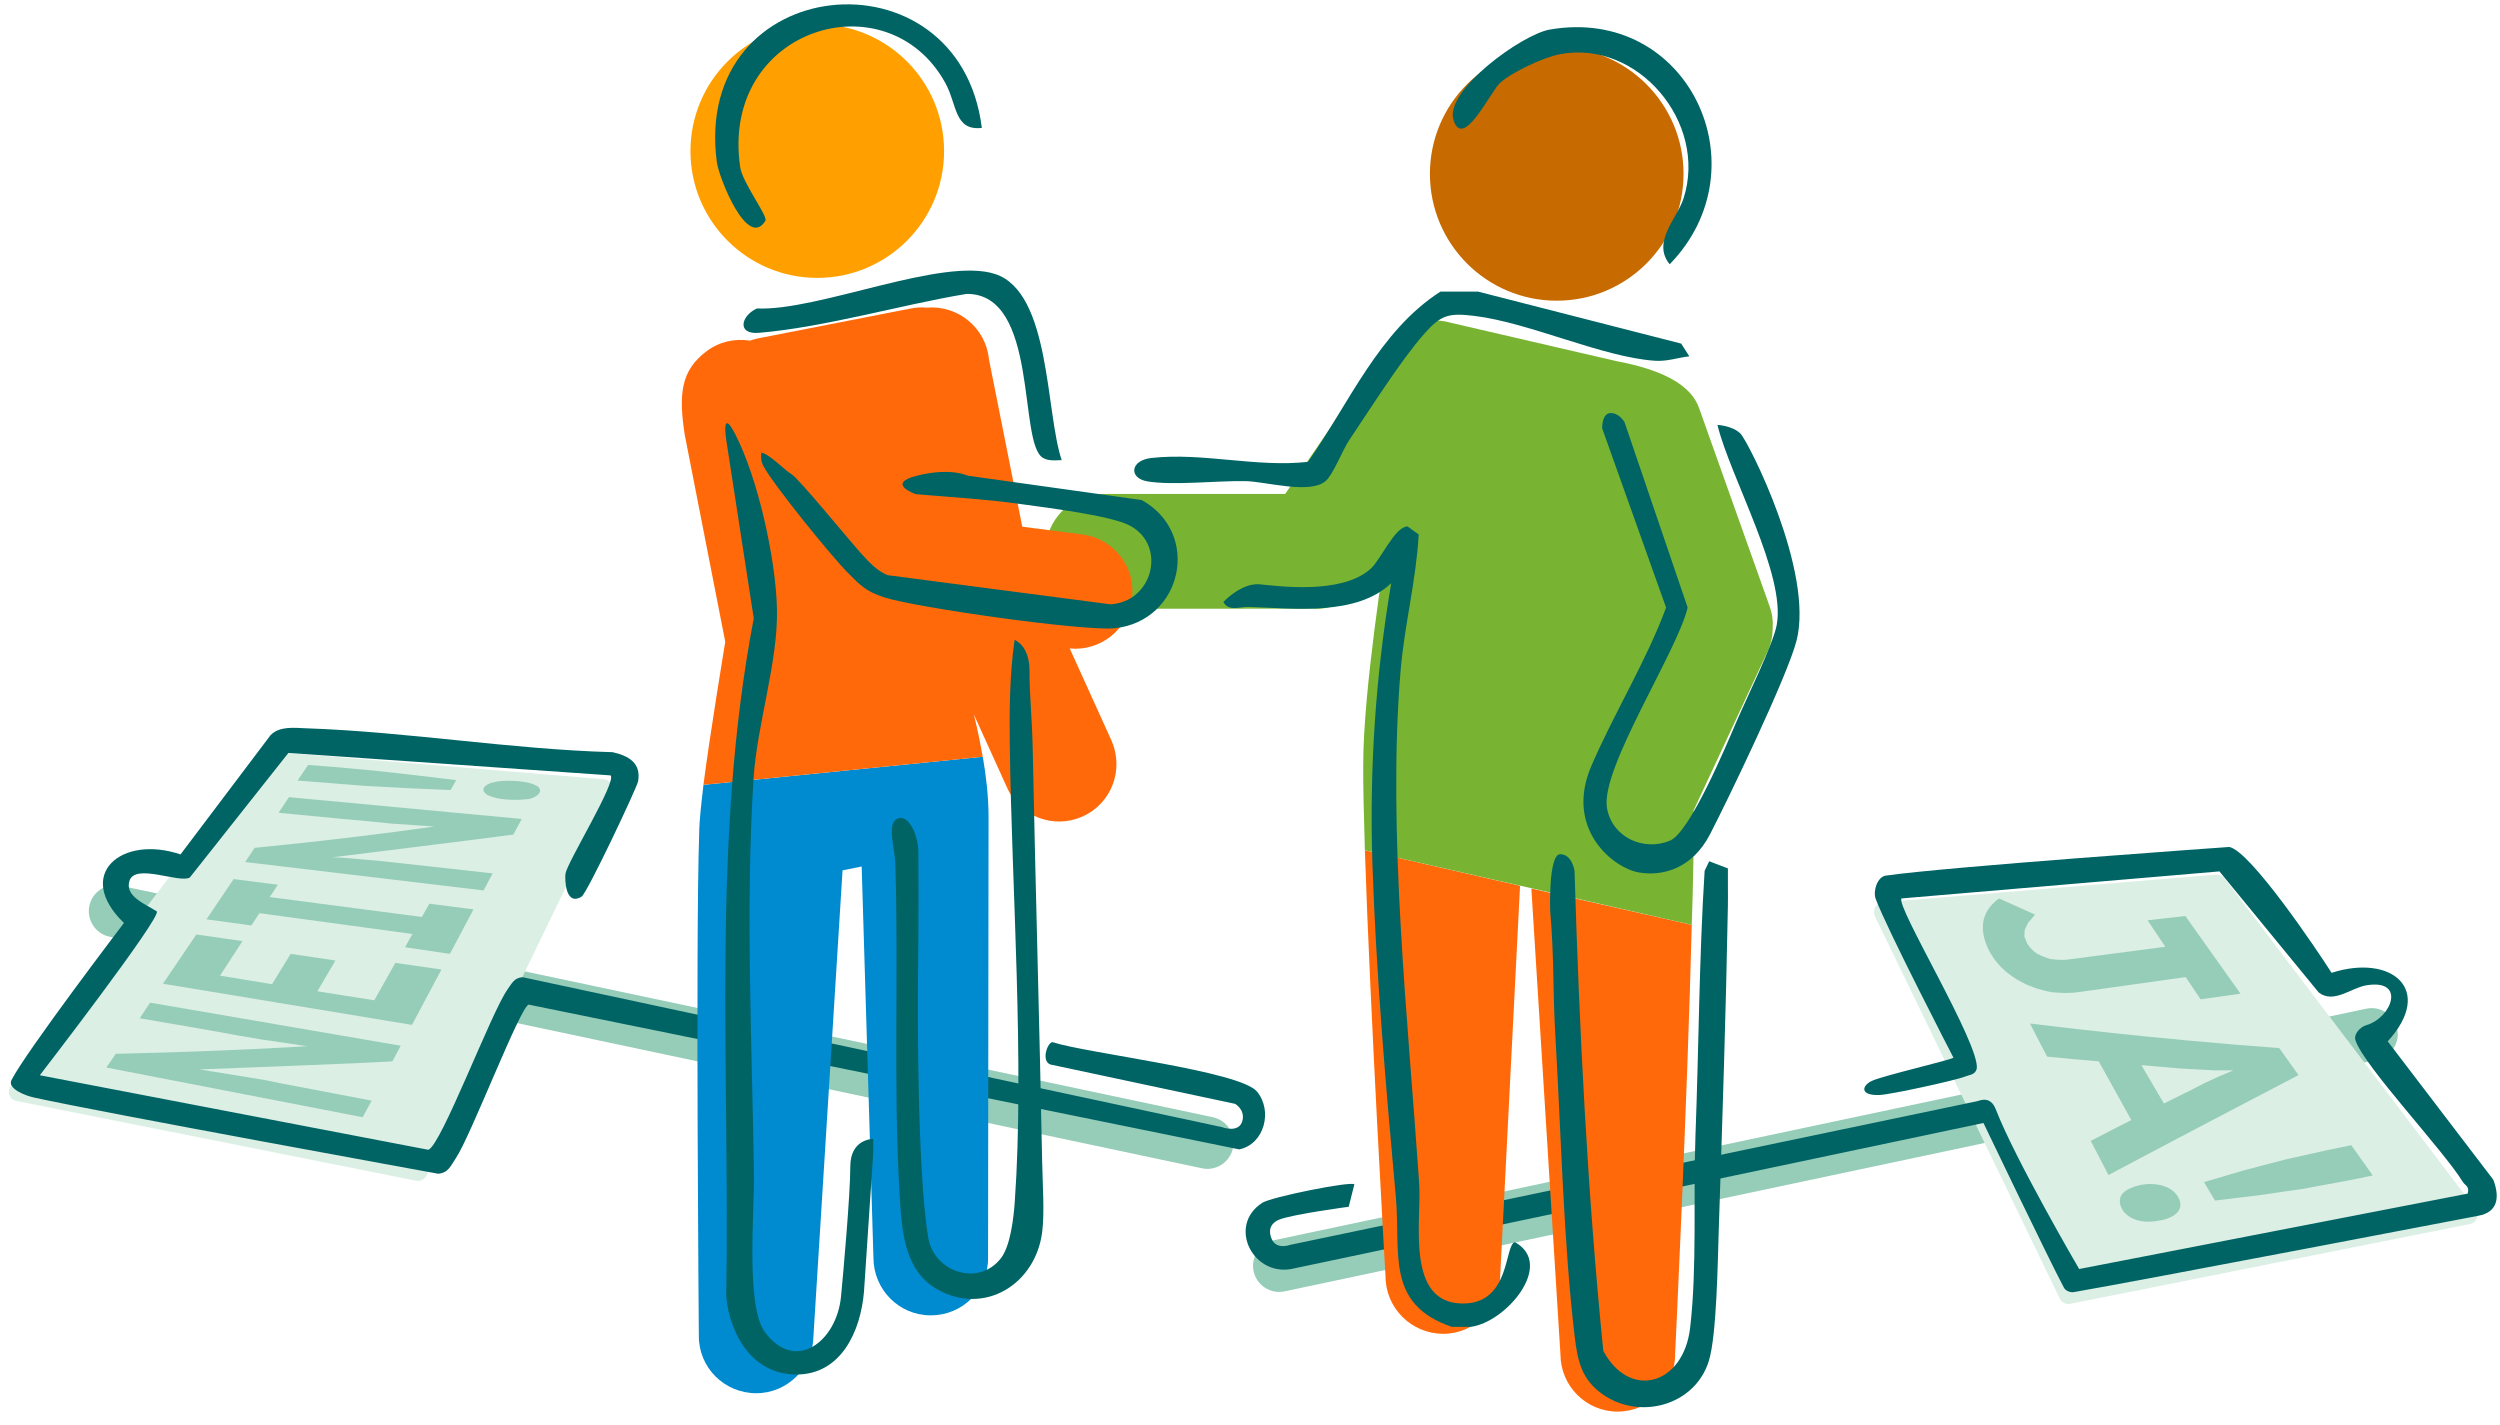 <?xml version="1.0" encoding="UTF-8" standalone="no"?>
<!DOCTYPE svg PUBLIC "-//W3C//DTD SVG 1.1//EN" "http://www.w3.org/Graphics/SVG/1.1/DTD/svg11.dtd">
<svg width="100%" height="100%" viewBox="0 0 528 301" version="1.1" xmlns="http://www.w3.org/2000/svg" xmlns:xlink="http://www.w3.org/1999/xlink" xml:space="preserve" xmlns:serif="http://www.serif.com/" style="fill-rule:evenodd;clip-rule:evenodd;stroke-linejoin:round;stroke-miterlimit:2;">
    <g transform="matrix(1,0,0,1,-12926,-45)">
        <g id="Konsens" transform="matrix(1,0,0,1,-144.07,-149.239)">
            <g transform="matrix(0.094,-0.444,2.373,0.503,11220.7,5556.56)">
                <path d="M12012,314.218L12012,411.464C12012,412.716 12006.5,413.732 11999.9,413.732C11993.2,413.732 11987.7,412.716 11987.7,411.464L11987.7,314.218C11987.7,312.966 11993.2,311.95 11999.9,311.95C12006.5,311.95 12012,312.966 12012,314.218Z" style="fill:rgb(150,205,185);"/>
            </g>
            <g transform="matrix(1,0,0,1,156.047,173.068)">
                <path d="M12971.1,179.893C12970.4,179.836 12969.7,180.132 12969.3,180.676C12963.8,187.955 12925.4,238.53 12916.3,250.521C12915.9,251.07 12915.8,251.795 12916,252.439C12916.2,253.084 12916.8,253.557 12917.5,253.692C12931.9,256.57 12991.6,268.484 13001.9,270.54C13002.8,270.719 13003.7,270.27 13004.1,269.45C13008.8,259.698 13036.8,201.699 13043.2,188.613C13043.4,188.019 13043.4,187.323 13043.1,186.75C13042.8,186.178 13042.2,185.804 13041.5,185.749C13028.9,184.7 12979.1,180.56 12971.1,179.893Z" style="fill:rgb(219,239,229);"/>
            </g>
            <g transform="matrix(6.12323e-17,-1,1,6.12323e-17,12709.4,13326.6)">
                <path d="M12896.4,437.26L12906.9,383.126L12909.8,385.124C12910.3,408.136 12911.4,425.522 12911.4,425.522L12912.1,420.886L12912.8,416.041L12913.7,410.76L12914.8,404.701L12917.3,390.178L12920.6,392.37L12911.5,445.311L12908.2,443.545C12907.9,439.881 12906.5,402.813 12906.5,402.813L12906.1,405.272L12905.3,410.243L12904.7,413.908L12904.2,416.852L12903.6,419.782L12899.9,439.169L12896.4,437.26ZM12923,427.689L12921.1,439.72L12929,444.166L12927.6,453.909L12915.9,447.675L12924.6,395.084L12935,402.136L12933.6,411.882L12926.3,407.139L12924.5,418.124L12930.9,422.056L12929.5,431.523L12923,427.689ZM12930.9,455.688L12932.3,446.215L12935.1,447.776L12939.5,415.459L12936.9,413.756L12938.2,404.283L12946.7,410.009L12945.5,419.346L12942.9,417.643L12938.7,449.777L12941.5,451.338L12940.3,460.675L12930.9,455.688ZM12944.3,462.805L12950.3,412.454L12953.3,414.452C12955.4,436.05 12957.8,452.35 12957.8,452.35L12958.1,448.038L12958.4,443.534L12958.9,438.626L12959.4,432.997L12960.7,419.506L12964,421.698L12959.4,470.856L12956.1,469.09C12955.6,465.66 12951.3,430.897 12951.3,430.897L12951.2,433.186L12950.8,437.814L12950.5,441.225L12950.2,443.964L12949.9,446.689L12947.9,464.714L12944.3,462.805ZM12965.5,455.828L12965.9,446.758L12966.4,437.491L12967.1,428.814L12967.5,423.51L12970.8,425.735L12970.4,431.008L12969.6,439.755L12968.6,448.684L12967.6,457.018L12965.5,455.828ZM12965,474.635C12964.8,474.535 12964,474.128 12963.6,472.323C12963.6,471.957 12963.3,470.519 12963.5,467.651C12963.7,465.071 12964.3,464.015 12964.4,463.728C12964.5,463.603 12965.1,462.391 12966,462.874C12966.1,462.979 12966.9,463.383 12967.2,465.2C12967.3,465.559 12967.6,467.02 12967.4,469.788C12967.2,472.426 12966.7,473.471 12966.5,473.761C12966.5,473.889 12965.9,475.102 12965,474.635Z" style="fill:rgb(150,205,185);"/>
            </g>
            <g transform="matrix(1,0,0,1,13072.5,368.327)">
                <path d="M0,54.007C3.167,47.862 23.745,20.838 23.745,20.838C13.151,10.603 23.264,2.147 35.696,6.365L54.714,-18.824C56.643,-20.789 59.698,-20.361 62.305,-20.27C83.823,-19.522 105.406,-15.823 126.969,-15.226C130.371,-14.45 132.988,-12.94 132.341,-9.095C132.116,-7.759 121.568,14.546 120.414,15.266C116.939,17.435 116.836,11.503 117.005,10.404C117.372,8.019 127.913,-9.087 126.52,-10.325L58.484,-15.071L37.657,11.242C35.445,12.525 26.101,8.142 24.912,11.952C23.9,15.196 28.168,16.799 30.663,18.381C32.024,19.243 5.978,53.007 5.978,53.007L88.019,68.745C90.699,67.995 101.293,39.732 104.764,34.868C105.622,33.665 106.226,32.314 108.018,32.312L255.589,63.944C255.589,63.944 259.422,65.446 260.016,62.408C260.446,60.205 258.436,59.047 258.436,59.047L219.882,50.833C217.28,50.593 218.618,46.249 219.828,46.006C227.095,48.379 259.437,52.091 263.04,56.446C266.42,60.529 264.614,67.559 259.29,68.665L109.234,38.088C107.464,38.438 96.946,65.971 93.84,70.529C92.817,72.03 92.3,73.621 90.119,73.806C90.119,73.806 19.765,61.011 4.745,57.711C2.785,57.28 -0.919,55.791 0,54.007Z" style="fill:rgb(0,100,100);fill-rule:nonzero;"/>
            </g>
            <g transform="matrix(-0.094,-0.444,-2.373,0.503,15444.6,5582.55)">
                <path d="M12012,314.218L12012,411.464C12012,412.716 12006.5,413.732 11999.9,413.732C11993.2,413.732 11987.7,412.716 11987.7,411.464L11987.7,314.218C11987.7,312.966 11993.2,311.95 11999.9,311.95C12006.5,311.95 12012,312.966 12012,314.218Z" style="fill:rgb(150,205,185);"/>
            </g>
            <g transform="matrix(-1,0,0,1,26509.2,199.063)">
                <path d="M12971.1,179.893C12970.4,179.836 12969.7,180.132 12969.3,180.676C12963.8,187.955 12925.4,238.53 12916.3,250.521C12915.9,251.07 12915.8,251.795 12916,252.439C12916.2,253.084 12916.8,253.557 12917.5,253.692C12931.9,256.57 12991.6,268.484 13001.9,270.54C13002.8,270.719 13003.7,270.27 13004.1,269.45C13008.8,259.698 13036.8,201.699 13043.2,188.613C13043.4,188.019 13043.4,187.323 13043.1,186.75C13042.8,186.178 13042.2,185.804 13041.5,185.749C13028.9,184.7 12979.1,180.56 12971.1,179.893Z" style="fill:rgb(219,239,229);"/>
            </g>
            <g transform="matrix(6.12323e-17,1,-1,6.12323e-17,13955.9,-12482.5)">
                <path d="M12877.5,465.739C12875.7,466.656 12874.4,466.875 12874.1,466.922C12872.5,467.186 12871.4,466.948 12871.1,466.899C12870.9,466.854 12869.7,466.613 12868.6,465.777C12868.4,465.639 12867.4,464.942 12866.5,463.625L12869.9,456.027L12871.6,457.467L12873.1,458.21L12874.5,458.287L12875.9,457.734C12876.1,457.619 12877.2,457.019 12878.1,455.686C12878.2,455.467 12878.9,454.347 12879.3,452.646C12879.3,452.369 12879.6,450.949 12879.4,449.11L12876.7,428.517L12871.1,432.261L12870.2,424.282L12886.6,412.635L12887.8,421.057L12883.1,424.217L12886.2,446.301C12886.7,449.438 12886.3,451.926 12886.3,452.41C12885.8,455.4 12884.8,457.565 12884.6,457.987C12883.4,460.571 12881.9,462.243 12881.6,462.567C12879.8,464.543 12877.9,465.548 12877.5,465.739ZM12900.9,442.576C12900.6,445.96 12900.3,449.653 12899.9,453.485L12892.9,457.109C12893.4,452.908 12896.1,431.619 12898.1,404.455L12903.8,400.381C12905.5,403.6 12913.8,419.62 12924.9,440.521L12917.7,444.266C12916.1,441.208 12914.6,438.317 12913.3,435.698L12900.9,442.576ZM12901.7,433.564L12909.8,428.807C12908.2,425.584 12907.1,423.356 12906.7,422.574L12905.5,420.247L12904.1,417.219L12902.8,414.16L12902.8,418.133L12902.6,421.88L12902.4,425.448C12902.3,426.444 12901.7,433.564 12901.7,433.564ZM12926.4,420.341L12923.9,411.864L12921.6,403.061L12919.7,394.549L12918.6,389.24L12925,384.699L12926.1,390.106L12927.8,399.271L12929.2,408.904L12930.3,418.035L12926.4,420.341ZM12932,437.696C12931.8,437.811 12930.2,438.64 12928.9,437.611C12927.6,436.586 12927.1,434.065 12927,433.727C12926.5,431.154 12927.1,429.297 12927.2,428.931C12927.9,426.706 12929.3,425.937 12929.6,425.784C12929.8,425.664 12931.3,424.806 12932.6,425.817C12934,426.832 12934.5,429.345 12934.5,429.682C12935.1,432.396 12934.5,434.235 12934.4,434.611C12933.7,436.821 12932.3,437.553 12932,437.696Z" style="fill:rgb(150,205,185);"/>
            </g>
            <g transform="matrix(1,0,0,1,13562.5,440.545)">
                <path d="M0,-40.844C12.65,-44.919 21.854,-37.309 11.855,-26.374L34.168,2.866C35.515,6.492 35.202,9.713 30.952,10.47C30.952,10.47 -39.832,24.051 -54.411,26.583C-55.168,26.714 -56.161,26.338 -56.523,25.661C-59.709,19.708 -73.525,-9.133 -73.525,-9.133L-218.959,21.547C-227.662,23.82 -233.395,12.619 -225.85,7.735C-223.911,6.48 -207.166,3.136 -206.387,3.821L-207.585,8.564C-207.585,8.564 -219.605,10.17 -222.318,11.299C-223.648,11.853 -224.8,13.06 -223.858,15.34C-222.872,17.726 -219.983,16.614 -219.983,16.614C-219.983,16.614 -77.581,-13.157 -74.944,-13.714C-74.253,-13.86 -72.066,-14.979 -70.904,-11.978C-66.838,-1.471 -53.312,21.712 -53.312,21.712L28.731,5.789C29.191,4.224 28.219,4.113 27.732,3.327C23.442,-3.603 6.83,-21.15 5.045,-26.591C4.608,-27.925 6.068,-29.42 7.324,-29.782C12.773,-31.354 15.772,-39.625 7.324,-38.205C4.136,-37.669 0.413,-34.248 -2.72,-36.701L-23.685,-62.267L-90.816,-56.557C-92.246,-55.188 -74.093,-25.546 -74.944,-20.562C-75.304,-19.286 -76.41,-19.343 -77.368,-18.951C-79.409,-18.114 -93.207,-15.13 -95.444,-15.043C-99.755,-14.877 -99.221,-17.065 -97.034,-18.048C-94.521,-19.177 -80.62,-22.385 -79.857,-22.92C-79.857,-22.92 -93.897,-50.049 -96.281,-56.458C-96.903,-58.131 -95.926,-61.115 -94.16,-61.374C-81.712,-63.202 -21.596,-67.427 -21.596,-67.427C-17.112,-66.551 -3.095,-45.707 0,-40.844" style="fill:rgb(0,100,100);fill-rule:nonzero;"/>
            </g>
            <g>
                <g transform="matrix(-0.826,-0.564,-0.38,0.557,23410.2,6858.17)">
                    <path d="M11955.7,464.371L11924.4,446.155L11881.4,550.671C11877.6,558.863 11879,570.053 11884.5,575.645C11890.1,581.236 11897.6,579.125 11901.4,570.933C11901.4,570.933 11935.6,505.114 11955.7,464.371ZM11922.1,444.876L11889.8,425.932C11869.4,472.739 11841.6,539.954 11841.6,539.954C11837.8,548.146 11839.3,559.337 11844.8,564.928C11850.3,570.52 11857.8,568.408 11861.6,560.216L11922.1,444.876Z" style="fill:rgb(255,105,10);"/>
                </g>
                <g transform="matrix(-0.826,-0.564,-0.38,0.557,23410.2,6858.17)">
                    <path d="M11903.1,395.998C11902.9,396.48 11902.6,396.956 11902.4,397.425C11898.9,405.037 11894.5,414.92 11889.8,425.932L11955.7,464.371C11960,455.603 11963.7,447.996 11966.2,442.457C11975,423.385 11987.7,383.253 11987.7,383.253L11987.7,395.761C11987.7,402.065 11989.9,407.616 11993.2,410.824L11993.5,411.041L12030.1,448.159C12035.6,453.75 12043.2,451.639 12047,443.447C12050.7,435.255 12049.3,424.065 12043.8,418.473L12012,386.268L12012,329.921C12012,325.855 12011.1,322.103 12009.5,319.091C12008.7,317.444 12007.7,315.987 12006.4,314.825C12005.5,313.98 12004.6,313.3 12003.6,312.814L11970.1,293.468C11961,287.531 11954.2,286.364 11950,290.986L11914.1,329.815C11912.9,331.112 11911.9,332.674 11911.2,334.409C11910.2,336.549 11909.4,339.052 11909.1,341.806L11903.1,395.998Z" style="fill:rgb(120,180,50);"/>
                </g>
                <g transform="matrix(-1.007,0,0,1.007,25633.7,-42.845)">
                    <circle cx="12149.8" cy="271.906" r="26.596" style="fill:rgb(199,106,0);"/>
                </g>
                <g transform="matrix(1,0,0,1,13435,483.281)">
                    <path d="M0,-97.666C-0.404,-75.372 -1.177,-52.024 -1.927,-29.357C-2.146,-22.716 -2.347,-7.005 -4.03,-1.59C-6.96,7.833 -18.647,10.965 -26.488,5.413C-30.84,2.331 -31.721,-1.478 -32.336,-6.601C-34.674,-26.052 -35.229,-49.398 -36.384,-69.272C-37.096,-81.519 -36.602,-85.665 -37.533,-96.629C-37.533,-96.629 -37.956,-108.631 -35.413,-108.631C-32.87,-108.631 -32.389,-105.09 -32.389,-105.09C-31.361,-71.25 -29.68,-37.385 -26.313,-3.734C-20.733,6.695 -9.379,3.449 -7.978,-8.58C-6.482,-21.421 -7.34,-36.251 -6.845,-49.289C-6.138,-67.905 -6.082,-86.543 -4.913,-105.136L-3.944,-107.145L0,-105.639C-0.034,-102.994 0.048,-100.31 0,-97.666ZM-37.632,-282.797C-8.421,-287.871 7.65,-253.71 -12.295,-233.225C-16.103,-237.918 -10.747,-242.824 -9.356,-247.163C-4.225,-263.169 -19.077,-280.701 -35.458,-277.598C-38.884,-276.949 -45.533,-273.873 -48.137,-271.514C-50.075,-269.758 -55.987,-257.215 -57.954,-263.721C-59.845,-269.972 -43.468,-281.783 -37.632,-282.797ZM-98.882,-165.635C-95.004,-165.278 -81.716,-163.403 -75.518,-168.853C-73.317,-170.788 -70.353,-177.84 -67.655,-177.858L-65.299,-176.159C-65.821,-166.542 -68.307,-157.047 -69.116,-147.48C-71.975,-113.688 -67.528,-73.362 -65.196,-39.119C-64.662,-31.27 -68.221,-13.597 -55.807,-13.742C-45.858,-13.858 -47.216,-26.193 -44.978,-26.697C-36.472,-21.996 -46.903,-9.706 -54.35,-8.807L-58.291,-8.807C-72.395,-13.581 -69.067,-24.481 -70.122,-36.136C-72.206,-59.173 -74.324,-83.637 -75.078,-106.69C-75.726,-126.55 -74.413,-146.348 -71.106,-165.883C-78.378,-158.928 -91.489,-160.529 -101.19,-160.871C-103.064,-160.937 -105.425,-159.802 -106.559,-161.906C-106.559,-161.906 -102.76,-165.992 -98.882,-165.635ZM-52.77,-227.455L-9.863,-216.475L-8.145,-213.78C-10.711,-213.503 -12.727,-212.668 -15.438,-212.852C-26.522,-213.607 -41.938,-220.916 -53.525,-222.322C-58.918,-222.976 -60.572,-222.565 -64.097,-218.583C-69.08,-212.954 -75.549,-202.646 -79.966,-196.106C-81.408,-193.97 -83.391,-188.723 -85.011,-187.396C-88.398,-184.62 -97.603,-187.338 -101.82,-187.427C-107.827,-187.554 -117.344,-186.442 -122.682,-187.392C-126.542,-188.078 -126.283,-191.814 -121.744,-192.321C-110.938,-193.526 -99.517,-190.268 -88.674,-191.503C-80.08,-203.719 -73.68,-219.147 -60.704,-227.455L-52.77,-227.455ZM-18.864,-104.79C-24.118,-105.705 -34.565,-113.893 -28.848,-127.248C-24.215,-138.073 -17.167,-149.538 -13.056,-160.719L-26.552,-198.579C-26.552,-198.579 -26.66,-201.801 -24.754,-201.801C-22.847,-201.801 -21.812,-199.83 -21.812,-199.83L-8.492,-160.714C-10.765,-151.296 -26.957,-126.687 -25.539,-118.408C-24.477,-112.203 -17.83,-109.187 -12.254,-111.484C-7.987,-113.243 -0.344,-131.599 1.886,-136.79C3.909,-141.498 9.525,-152.899 10.303,-156.991C12.327,-167.637 0.462,-188.327 -2.206,-199.301C-2.206,-199.301 0.973,-199.147 2.651,-197.469C4.329,-195.791 18.233,-168.364 14.502,-153.744C12.585,-146.236 -0.093,-119.939 -3.785,-112.822C-7.478,-105.705 -13.61,-103.875 -18.864,-104.79Z" style="fill:rgb(0,100,100);"/>
                </g>
            </g>
            <g>
                <g transform="matrix(0.995,-0.097,0.065,0.671,1309.67,1212.81)">
                    <path d="M11998.4,454.697C11998.7,460.396 11998.8,467.165 11998.4,473.465L11989.3,611.156C11988.7,621.027 11982.8,628.259 11976.1,627.296C11969.4,626.333 11964.6,617.537 11965.2,607.666L11970.7,485.224L11966.6,485.849L11951,630.123C11950.3,639.995 11944.4,647.227 11937.8,646.264C11931.1,645.301 11926.2,636.505 11926.9,626.634C11926.9,626.634 11934.2,503.917 11937.2,470.041C11937.5,465.82 11938.3,460.491 11939.1,454.957L11998.4,454.697Z" style="fill:rgb(0,138,207);"/>
                </g>
                <g transform="matrix(0.995,-0.097,0.065,0.671,1309.66,1212.81)">
                    <path d="M11946.6,411.043L11942.3,345.263C11941.8,332.401 11942.8,325.126 11948.5,319.933C11951.4,317.254 11954.8,316.66 11957.9,317.872C11958.5,317.656 11959.1,317.499 11959.7,317.407L11992.3,312.746C11993.5,312.563 11994.7,312.642 11995.7,312.951C12002.4,313.03 12007.8,321.052 12007.8,330.921L12011.4,384.162L12023.9,388.418C12030.4,390.624 12034.5,400.266 12033,409.935C12031.6,419.419 12025.3,425.43 12018.9,423.578L12025.8,453.532C12027.9,462.921 12024.6,473.139 12018.2,476.336C12011.9,479.533 12005,474.506 12002.9,465.117L11997.4,441.261C11997.4,441.261 11998,447.003 11998.4,454.697L11939.1,454.957C11941.4,439.925 11946.6,411.043 11946.6,411.043Z" style="fill:rgb(255,105,10);"/>
                </g>
                <g transform="matrix(1.007,0,0,1.007,1007.83,-47.662)">
                    <circle cx="12149.8" cy="271.906" r="26.596" style="fill:rgb(255,160,0);"/>
                </g>
                <g transform="matrix(1,0,0,1,13294.3,248.682)">
                    <path d="M0,42.736C-1.333,42.762 -2.712,42.975 -3.951,42.264C-9.262,39.216 -4.716,7.531 -20.077,7.628C-34.027,9.935 -50.012,14.679 -63.949,15.849C-68.692,16.247 -67.727,12.216 -64.36,10.703C-51.429,11.309 -25.273,-0.239 -14.061,3.428C-2.299,7.275 -3.435,32.569 0,42.736ZM-16.867,-27.428C-22.712,-26.778 -22.052,-32.322 -24.566,-36.898C-36.826,-59.213 -72.151,-48.563 -67.909,-19.175C-67.427,-15.833 -61.995,-8.766 -62.577,-7.815C-66.366,-1.628 -72.402,-16.965 -72.828,-20.154C-78.218,-60.442 -21.652,-65.92 -16.867,-27.428ZM-4.127,190.922C-4.043,195.299 -3.592,201.732 -4.127,205.817C-5.56,216.761 -16.202,223.423 -26.16,217.934C-33.45,213.917 -33.809,205.011 -34.256,197.418C-35.584,174.804 -34.409,150.598 -35.145,127.824C-35.251,124.529 -37.005,119.51 -34.699,118.451C-32.394,117.393 -30.269,121.91 -30.269,125.487C-30.145,136.384 -30.372,154.718 -30.372,154.718C-30.372,154.718 -30.636,192.845 -28.16,207.077C-26.93,214.153 -17.588,217.409 -12.841,211.301C-10.831,208.716 -10.154,202.835 -9.912,199.402C-7.832,169.874 -10.561,133.195 -10.961,103.082C-11.06,95.551 -11.004,88.122 -9.947,80.691C-9.947,80.691 -6.797,81.839 -6.797,87.181C-6.797,92.828 -6.265,96.555 -6.113,104.081C-5.539,132.849 -4.669,162.318 -4.127,190.922ZM-70.85,219.425C-70.019,171.543 -74.074,123.359 -65.04,76.155L-70.864,38.362C-70.864,38.362 -71.945,31.399 -68.907,37.333C-64.126,46.674 -60.399,63.487 -60.133,74.134C-59.857,85.21 -64.349,98.606 -65.078,109.943C-66.812,136.938 -65.39,166.523 -64.998,193.525C-64.883,201.444 -66.762,221.463 -62.656,226.946C-56.196,235.574 -47.523,228.844 -46.611,219.422C-46.148,214.642 -44.646,197.864 -44.646,191.934C-44.646,186.005 -39.803,186.103 -39.803,186.103L-39.803,189.088L-41.76,218.425C-42.483,226.77 -46.604,235.855 -56.016,235.855C-65.428,235.855 -70.082,227.273 -70.85,219.425ZM-57.099,45.675C-55.634,46.499 -45.355,59.078 -42.652,62.11C-41.05,63.909 -39.056,66.148 -36.759,67.033L10.273,73.184C19.23,72.731 22.29,60.784 14.4,56.566C10.386,54.421 -3.391,52.755 -8.678,52.009C-15.943,50.985 -23.496,50.557 -30.811,49.927C-30.811,49.927 -37.391,47.674 -30.374,45.969C-23.358,44.263 -19.876,46.013 -19.876,46.013L16.904,51.167C29.571,58.223 25.493,76.709 11.236,78.238C4.812,78.927 -30.974,73.869 -37.532,71.701C-41.344,70.439 -42.461,69.251 -45.16,66.538C-48.655,63.025 -60.843,47.99 -62.951,44.072C-63.484,43.083 -63.573,42.235 -63.444,41.151C-61.777,41.377 -58.457,44.911 -57.099,45.675Z" style="fill:rgb(0,100,100);"/>
                </g>
            </g>
        </g>
    </g>
</svg>
